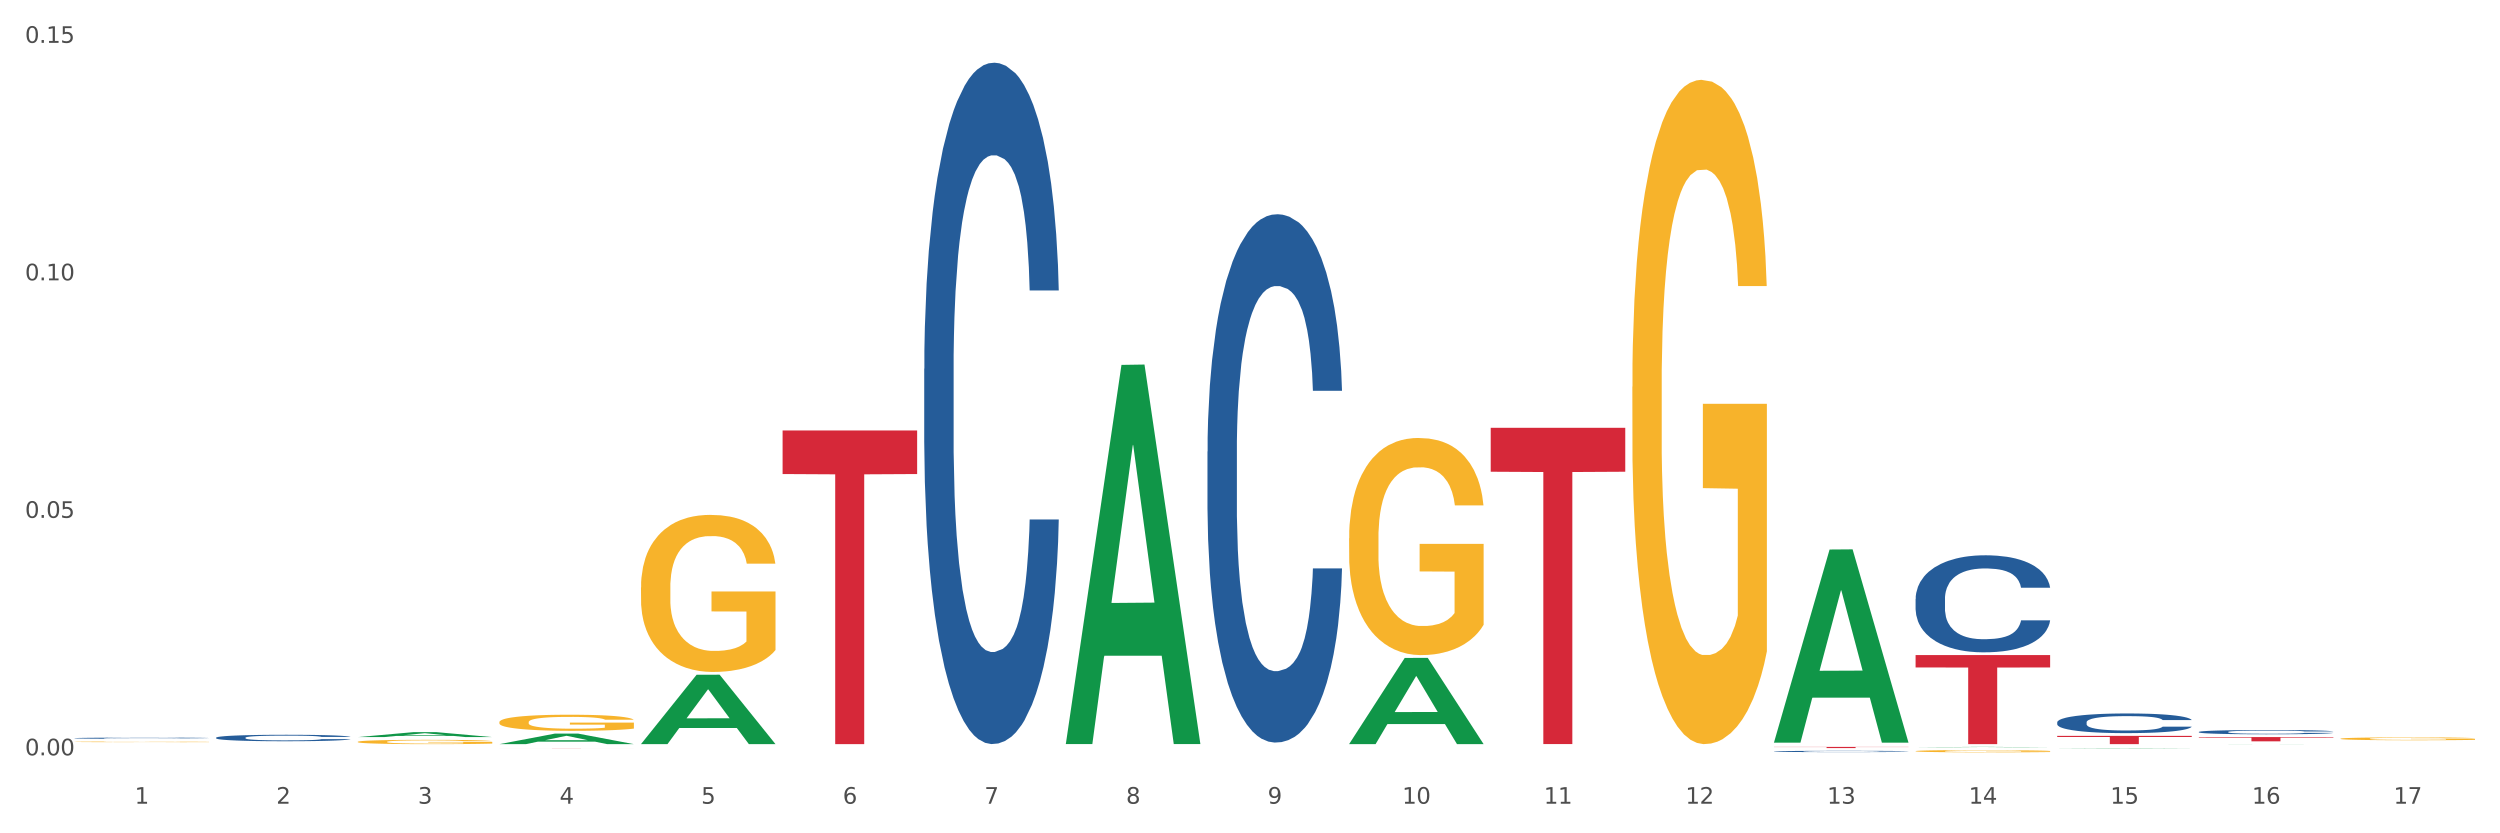<?xml version="1.0" encoding="utf-8" standalone="no"?>
<!DOCTYPE svg PUBLIC "-//W3C//DTD SVG 1.1//EN"
  "http://www.w3.org/Graphics/SVG/1.1/DTD/svg11.dtd">
<svg xmlns:xlink="http://www.w3.org/1999/xlink" width="1080pt" height="360pt" viewBox="0 0 1080 360" xmlns="http://www.w3.org/2000/svg" version="1.1">
 <rect x="0" y="0" width="1080" height="360" fill="#333333" stroke="none"/>
 <defs>
  <style type="text/css">*{stroke-linejoin: round; stroke-linecap: butt}</style>
 </defs>
 <g id="figure_1">
  <g id="patch_1">
   <path d="M 0 360 
L 1080 360 
L 1080 0 
L 0 0 
z
" style="fill: #ffffff; stroke: #ffffff; stroke-linejoin: miter"/>
  </g>
  <g id="axes_1">
   <g id="matplotlib.axis_1">
    <g id="xtick_1">
     <g id="text_1">
      <!-- 1 -->
      <g style="fill: #4d4d4d" transform="translate(58.182 347.204) scale(0.096 -0.096)">
       <defs>
        <path id="DejaVuSans-31" d="M 794 531 
L 1825 531 
L 1825 4091 
L 703 3866 
L 703 4441 
L 1819 4666 
L 2450 4666 
L 2450 531 
L 3481 531 
L 3481 0 
L 794 0 
L 794 531 
z
" transform="scale(0.016)"/>
       </defs>
       <use xlink:href="#DejaVuSans-31"/>
      </g>
     </g>
    </g>
    <g id="xtick_2">
     <g id="text_2">
      <!-- 2 -->
      <g style="fill: #4d4d4d" transform="translate(119.364 347.204) scale(0.096 -0.096)">
       <defs>
        <path id="DejaVuSans-32" d="M 1228 531 
L 3431 531 
L 3431 0 
L 469 0 
L 469 531 
Q 828 903 1448 1529 
Q 2069 2156 2228 2338 
Q 2531 2678 2651 2914 
Q 2772 3150 2772 3378 
Q 2772 3750 2511 3984 
Q 2250 4219 1831 4219 
Q 1534 4219 1204 4116 
Q 875 4013 500 3803 
L 500 4441 
Q 881 4594 1212 4672 
Q 1544 4750 1819 4750 
Q 2544 4750 2975 4387 
Q 3406 4025 3406 3419 
Q 3406 3131 3298 2873 
Q 3191 2616 2906 2266 
Q 2828 2175 2409 1742 
Q 1991 1309 1228 531 
z
" transform="scale(0.016)"/>
       </defs>
       <use xlink:href="#DejaVuSans-32"/>
      </g>
     </g>
    </g>
    <g id="xtick_3">
     <g id="text_3">
      <!-- 3 -->
      <g style="fill: #4d4d4d" transform="translate(180.545 347.204) scale(0.096 -0.096)">
       <defs>
        <path id="DejaVuSans-33" d="M 2597 2516 
Q 3050 2419 3304 2112 
Q 3559 1806 3559 1356 
Q 3559 666 3084 287 
Q 2609 -91 1734 -91 
Q 1441 -91 1130 -33 
Q 819 25 488 141 
L 488 750 
Q 750 597 1062 519 
Q 1375 441 1716 441 
Q 2309 441 2620 675 
Q 2931 909 2931 1356 
Q 2931 1769 2642 2001 
Q 2353 2234 1838 2234 
L 1294 2234 
L 1294 2753 
L 1863 2753 
Q 2328 2753 2575 2939 
Q 2822 3125 2822 3475 
Q 2822 3834 2567 4026 
Q 2313 4219 1838 4219 
Q 1578 4219 1281 4162 
Q 984 4106 628 3988 
L 628 4550 
Q 988 4650 1302 4700 
Q 1616 4750 1894 4750 
Q 2613 4750 3031 4423 
Q 3450 4097 3450 3541 
Q 3450 3153 3228 2886 
Q 3006 2619 2597 2516 
z
" transform="scale(0.016)"/>
       </defs>
       <use xlink:href="#DejaVuSans-33"/>
      </g>
     </g>
    </g>
    <g id="xtick_4">
     <g id="text_4">
      <!-- 4 -->
      <g style="fill: #4d4d4d" transform="translate(241.726 347.204) scale(0.096 -0.096)">
       <defs>
        <path id="DejaVuSans-34" d="M 2419 4116 
L 825 1625 
L 2419 1625 
L 2419 4116 
z
M 2253 4666 
L 3047 4666 
L 3047 1625 
L 3713 1625 
L 3713 1100 
L 3047 1100 
L 3047 0 
L 2419 0 
L 2419 1100 
L 313 1100 
L 313 1709 
L 2253 4666 
z
" transform="scale(0.016)"/>
       </defs>
       <use xlink:href="#DejaVuSans-34"/>
      </g>
     </g>
    </g>
    <g id="xtick_5">
     <g id="text_5">
      <!-- 5 -->
      <g style="fill: #4d4d4d" transform="translate(302.908 347.204) scale(0.096 -0.096)">
       <defs>
        <path id="DejaVuSans-35" d="M 691 4666 
L 3169 4666 
L 3169 4134 
L 1269 4134 
L 1269 2991 
Q 1406 3038 1543 3061 
Q 1681 3084 1819 3084 
Q 2600 3084 3056 2656 
Q 3513 2228 3513 1497 
Q 3513 744 3044 326 
Q 2575 -91 1722 -91 
Q 1428 -91 1123 -41 
Q 819 9 494 109 
L 494 744 
Q 775 591 1075 516 
Q 1375 441 1709 441 
Q 2250 441 2565 725 
Q 2881 1009 2881 1497 
Q 2881 1984 2565 2268 
Q 2250 2553 1709 2553 
Q 1456 2553 1204 2497 
Q 953 2441 691 2322 
L 691 4666 
z
" transform="scale(0.016)"/>
       </defs>
       <use xlink:href="#DejaVuSans-35"/>
      </g>
     </g>
    </g>
    <g id="xtick_6">
     <g id="text_6">
      <!-- 6 -->
      <g style="fill: #4d4d4d" transform="translate(364.089 347.204) scale(0.096 -0.096)">
       <defs>
        <path id="DejaVuSans-36" d="M 2113 2584 
Q 1688 2584 1439 2293 
Q 1191 2003 1191 1497 
Q 1191 994 1439 701 
Q 1688 409 2113 409 
Q 2538 409 2786 701 
Q 3034 994 3034 1497 
Q 3034 2003 2786 2293 
Q 2538 2584 2113 2584 
z
M 3366 4563 
L 3366 3988 
Q 3128 4100 2886 4159 
Q 2644 4219 2406 4219 
Q 1781 4219 1451 3797 
Q 1122 3375 1075 2522 
Q 1259 2794 1537 2939 
Q 1816 3084 2150 3084 
Q 2853 3084 3261 2657 
Q 3669 2231 3669 1497 
Q 3669 778 3244 343 
Q 2819 -91 2113 -91 
Q 1303 -91 875 529 
Q 447 1150 447 2328 
Q 447 3434 972 4092 
Q 1497 4750 2381 4750 
Q 2619 4750 2861 4703 
Q 3103 4656 3366 4563 
z
" transform="scale(0.016)"/>
       </defs>
       <use xlink:href="#DejaVuSans-36"/>
      </g>
     </g>
    </g>
    <g id="xtick_7">
     <g id="text_7">
      <!-- 7 -->
      <g style="fill: #4d4d4d" transform="translate(425.271 347.204) scale(0.096 -0.096)">
       <defs>
        <path id="DejaVuSans-37" d="M 525 4666 
L 3525 4666 
L 3525 4397 
L 1831 0 
L 1172 0 
L 2766 4134 
L 525 4134 
L 525 4666 
z
" transform="scale(0.016)"/>
       </defs>
       <use xlink:href="#DejaVuSans-37"/>
      </g>
     </g>
    </g>
    <g id="xtick_8">
     <g id="text_8">
      <!-- 8 -->
      <g style="fill: #4d4d4d" transform="translate(486.452 347.204) scale(0.096 -0.096)">
       <defs>
        <path id="DejaVuSans-38" d="M 2034 2216 
Q 1584 2216 1326 1975 
Q 1069 1734 1069 1313 
Q 1069 891 1326 650 
Q 1584 409 2034 409 
Q 2484 409 2743 651 
Q 3003 894 3003 1313 
Q 3003 1734 2745 1975 
Q 2488 2216 2034 2216 
z
M 1403 2484 
Q 997 2584 770 2862 
Q 544 3141 544 3541 
Q 544 4100 942 4425 
Q 1341 4750 2034 4750 
Q 2731 4750 3128 4425 
Q 3525 4100 3525 3541 
Q 3525 3141 3298 2862 
Q 3072 2584 2669 2484 
Q 3125 2378 3379 2068 
Q 3634 1759 3634 1313 
Q 3634 634 3220 271 
Q 2806 -91 2034 -91 
Q 1263 -91 848 271 
Q 434 634 434 1313 
Q 434 1759 690 2068 
Q 947 2378 1403 2484 
z
M 1172 3481 
Q 1172 3119 1398 2916 
Q 1625 2713 2034 2713 
Q 2441 2713 2670 2916 
Q 2900 3119 2900 3481 
Q 2900 3844 2670 4047 
Q 2441 4250 2034 4250 
Q 1625 4250 1398 4047 
Q 1172 3844 1172 3481 
z
" transform="scale(0.016)"/>
       </defs>
       <use xlink:href="#DejaVuSans-38"/>
      </g>
     </g>
    </g>
    <g id="xtick_9">
     <g id="text_9">
      <!-- 9 -->
      <g style="fill: #4d4d4d" transform="translate(547.634 347.204) scale(0.096 -0.096)">
       <defs>
        <path id="DejaVuSans-39" d="M 703 97 
L 703 672 
Q 941 559 1184 500 
Q 1428 441 1663 441 
Q 2288 441 2617 861 
Q 2947 1281 2994 2138 
Q 2813 1869 2534 1725 
Q 2256 1581 1919 1581 
Q 1219 1581 811 2004 
Q 403 2428 403 3163 
Q 403 3881 828 4315 
Q 1253 4750 1959 4750 
Q 2769 4750 3195 4129 
Q 3622 3509 3622 2328 
Q 3622 1225 3098 567 
Q 2575 -91 1691 -91 
Q 1453 -91 1209 -44 
Q 966 3 703 97 
z
M 1959 2075 
Q 2384 2075 2632 2365 
Q 2881 2656 2881 3163 
Q 2881 3666 2632 3958 
Q 2384 4250 1959 4250 
Q 1534 4250 1286 3958 
Q 1038 3666 1038 3163 
Q 1038 2656 1286 2365 
Q 1534 2075 1959 2075 
z
" transform="scale(0.016)"/>
       </defs>
       <use xlink:href="#DejaVuSans-39"/>
      </g>
     </g>
    </g>
    <g id="xtick_10">
     <g id="text_10">
      <!-- 10 -->
      <g style="fill: #4d4d4d" transform="translate(605.761 347.204) scale(0.096 -0.096)">
       <defs>
        <path id="DejaVuSans-30" d="M 2034 4250 
Q 1547 4250 1301 3770 
Q 1056 3291 1056 2328 
Q 1056 1369 1301 889 
Q 1547 409 2034 409 
Q 2525 409 2770 889 
Q 3016 1369 3016 2328 
Q 3016 3291 2770 3770 
Q 2525 4250 2034 4250 
z
M 2034 4750 
Q 2819 4750 3233 4129 
Q 3647 3509 3647 2328 
Q 3647 1150 3233 529 
Q 2819 -91 2034 -91 
Q 1250 -91 836 529 
Q 422 1150 422 2328 
Q 422 3509 836 4129 
Q 1250 4750 2034 4750 
z
" transform="scale(0.016)"/>
       </defs>
       <use xlink:href="#DejaVuSans-31"/>
       <use xlink:href="#DejaVuSans-30" transform="translate(63.623 0)"/>
      </g>
     </g>
    </g>
    <g id="xtick_11">
     <g id="text_11">
      <!-- 11 -->
      <g style="fill: #4d4d4d" transform="translate(666.942 347.204) scale(0.096 -0.096)">
       <use xlink:href="#DejaVuSans-31"/>
       <use xlink:href="#DejaVuSans-31" transform="translate(63.623 0)"/>
      </g>
     </g>
    </g>
    <g id="xtick_12">
     <g id="text_12">
      <!-- 12 -->
      <g style="fill: #4d4d4d" transform="translate(728.124 347.204) scale(0.096 -0.096)">
       <use xlink:href="#DejaVuSans-31"/>
       <use xlink:href="#DejaVuSans-32" transform="translate(63.623 0)"/>
      </g>
     </g>
    </g>
    <g id="xtick_13">
     <g id="text_13">
      <!-- 13 -->
      <g style="fill: #4d4d4d" transform="translate(789.305 347.204) scale(0.096 -0.096)">
       <use xlink:href="#DejaVuSans-31"/>
       <use xlink:href="#DejaVuSans-33" transform="translate(63.623 0)"/>
      </g>
     </g>
    </g>
    <g id="xtick_14">
     <g id="text_14">
      <!-- 14 -->
      <g style="fill: #4d4d4d" transform="translate(850.487 347.204) scale(0.096 -0.096)">
       <use xlink:href="#DejaVuSans-31"/>
       <use xlink:href="#DejaVuSans-34" transform="translate(63.623 0)"/>
      </g>
     </g>
    </g>
    <g id="xtick_15">
     <g id="text_15">
      <!-- 15 -->
      <g style="fill: #4d4d4d" transform="translate(911.668 347.204) scale(0.096 -0.096)">
       <use xlink:href="#DejaVuSans-31"/>
       <use xlink:href="#DejaVuSans-35" transform="translate(63.623 0)"/>
      </g>
     </g>
    </g>
    <g id="xtick_16">
     <g id="text_16">
      <!-- 16 -->
      <g style="fill: #4d4d4d" transform="translate(972.849 347.204) scale(0.096 -0.096)">
       <use xlink:href="#DejaVuSans-31"/>
       <use xlink:href="#DejaVuSans-36" transform="translate(63.623 0)"/>
      </g>
     </g>
    </g>
    <g id="xtick_17">
     <g id="text_17">
      <!-- 17 -->
      <g style="fill: #4d4d4d" transform="translate(1034.031 347.204) scale(0.096 -0.096)">
       <use xlink:href="#DejaVuSans-31"/>
       <use xlink:href="#DejaVuSans-37" transform="translate(63.623 0)"/>
      </g>
     </g>
    </g>
    <g id="xtick_18"/>
    <g id="xtick_19"/>
    <g id="xtick_20"/>
    <g id="xtick_21"/>
    <g id="xtick_22"/>
    <g id="xtick_23"/>
    <g id="xtick_24"/>
    <g id="xtick_25"/>
    <g id="xtick_26"/>
    <g id="xtick_27"/>
    <g id="xtick_28"/>
    <g id="xtick_29"/>
    <g id="xtick_30"/>
    <g id="xtick_31"/>
    <g id="xtick_32"/>
    <g id="xtick_33"/>
   </g>
   <g id="matplotlib.axis_2">
    <g id="ytick_1">
     <g id="text_18">
      <!-- 0.00 -->
      <g style="fill: #4d4d4d" transform="translate(10.8 326.307) scale(0.096 -0.096)">
       <defs>
        <path id="DejaVuSans-2e" d="M 684 794 
L 1344 794 
L 1344 0 
L 684 0 
L 684 794 
z
" transform="scale(0.016)"/>
       </defs>
       <use xlink:href="#DejaVuSans-30"/>
       <use xlink:href="#DejaVuSans-2e" transform="translate(63.623 0)"/>
       <use xlink:href="#DejaVuSans-30" transform="translate(95.41 0)"/>
       <use xlink:href="#DejaVuSans-30" transform="translate(159.033 0)"/>
      </g>
     </g>
    </g>
    <g id="ytick_2">
     <g id="text_19">
      <!-- 0.05 -->
      <g style="fill: #4d4d4d" transform="translate(10.8 223.707) scale(0.096 -0.096)">
       <use xlink:href="#DejaVuSans-30"/>
       <use xlink:href="#DejaVuSans-2e" transform="translate(63.623 0)"/>
       <use xlink:href="#DejaVuSans-30" transform="translate(95.41 0)"/>
       <use xlink:href="#DejaVuSans-35" transform="translate(159.033 0)"/>
      </g>
     </g>
    </g>
    <g id="ytick_3">
     <g id="text_20">
      <!-- 0.10 -->
      <g style="fill: #4d4d4d" transform="translate(10.8 121.106) scale(0.096 -0.096)">
       <use xlink:href="#DejaVuSans-30"/>
       <use xlink:href="#DejaVuSans-2e" transform="translate(63.623 0)"/>
       <use xlink:href="#DejaVuSans-31" transform="translate(95.41 0)"/>
       <use xlink:href="#DejaVuSans-30" transform="translate(159.033 0)"/>
      </g>
     </g>
    </g>
    <g id="ytick_4">
     <g id="text_21">
      <!-- 0.15 -->
      <g style="fill: #4d4d4d" transform="translate(10.8 18.506) scale(0.096 -0.096)">
       <use xlink:href="#DejaVuSans-30"/>
       <use xlink:href="#DejaVuSans-2e" transform="translate(63.623 0)"/>
       <use xlink:href="#DejaVuSans-31" transform="translate(95.41 0)"/>
       <use xlink:href="#DejaVuSans-35" transform="translate(159.033 0)"/>
      </g>
     </g>
    </g>
    <g id="ytick_5"/>
    <g id="ytick_6"/>
    <g id="ytick_7"/>
   </g>
   <g id="PolyCollection_1">
    <path d="M 460.445 321.143 
L 460.505 320.989 
L 484.473 157.634 
L 494.42 157.48 
L 518.567 321.451 
L 507.063 321.451 
L 501.85 283.268 
L 477.103 283.268 
L 476.923 283.884 
L 471.89 321.451 
L 460.445 321.451 
L 460.445 321.143 
L 480.218 260.481 
L 498.734 260.327 
L 489.566 192.43 
L 489.446 192.122 
L 489.326 192.584 
L 480.159 260.327 
L 480.218 260.481 
L 460.445 321.143 
z
" clip-path="url(#p7b705cf320)" style="fill: #109648"/>
    <path d="M 276.901 321.421 
L 276.961 321.393 
L 300.929 291.495 
L 310.875 291.467 
L 335.023 321.477 
L 323.518 321.477 
L 318.305 314.489 
L 293.558 314.489 
L 293.379 314.602 
L 288.345 321.477 
L 276.901 321.477 
L 276.901 321.421 
L 296.674 310.319 
L 315.19 310.29 
L 306.022 297.864 
L 305.902 297.807 
L 305.782 297.892 
L 296.614 310.29 
L 296.674 310.319 
L 276.901 321.421 
z
" clip-path="url(#p7b705cf320)" style="fill: #109648"/>
    <path d="M 766.352 320.674 
L 766.412 320.595 
L 790.38 237.393 
L 800.327 237.315 
L 824.474 320.831 
L 812.97 320.831 
L 807.757 301.383 
L 783.01 301.383 
L 782.83 301.697 
L 777.797 320.831 
L 766.352 320.831 
L 766.352 320.674 
L 786.126 289.777 
L 804.641 289.699 
L 795.473 255.116 
L 795.353 254.959 
L 795.233 255.194 
L 786.066 289.699 
L 786.126 289.777 
L 766.352 320.674 
z
" clip-path="url(#p7b705cf320)" style="fill: #109648"/>
    <path d="M 582.808 321.407 
L 582.868 321.372 
L 606.836 284.226 
L 616.782 284.191 
L 640.93 321.477 
L 629.425 321.477 
L 624.212 312.795 
L 599.465 312.795 
L 599.286 312.935 
L 594.252 321.477 
L 582.808 321.477 
L 582.808 321.407 
L 602.581 307.613 
L 621.097 307.578 
L 611.929 292.139 
L 611.809 292.069 
L 611.689 292.174 
L 602.521 307.578 
L 602.581 307.613 
L 582.808 321.407 
z
" clip-path="url(#p7b705cf320)" style="fill: #109648"/>
    <path d="M 276.901 253.785 
L 276.969 253.723 
L 276.969 251.492 
L 277.107 249.571 
L 277.793 244.924 
L 278.822 241.082 
L 279.577 239.037 
L 280.332 237.363 
L 281.224 235.69 
L 282.322 233.955 
L 284.312 231.415 
L 285.547 230.113 
L 287.057 228.75 
L 289.801 226.767 
L 291.792 225.651 
L 293.85 224.722 
L 297.213 223.606 
L 299.408 223.111 
L 301.742 222.739 
L 304.555 222.491 
L 306.682 222.429 
L 311.349 222.615 
L 315.329 223.173 
L 317.25 223.606 
L 319.72 224.35 
L 321.024 224.846 
L 323.152 225.837 
L 325.347 227.139 
L 326.857 228.254 
L 329.122 230.361 
L 330.837 232.468 
L 332.415 235.071 
L 333.239 236.868 
L 333.856 238.541 
L 334.405 240.462 
L 334.954 243.498 
L 322.603 243.498 
L 322.122 241.329 
L 321.367 239.285 
L 320.269 237.302 
L 319.309 236.062 
L 317.662 234.513 
L 316.152 233.521 
L 314.574 232.778 
L 312.652 232.158 
L 311.143 231.848 
L 309.015 231.6 
L 304.83 231.662 
L 302.016 232.158 
L 300.095 232.778 
L 298.86 233.336 
L 297.762 233.955 
L 296.526 234.823 
L 295.085 236.124 
L 294.056 237.302 
L 293.027 238.789 
L 292.203 240.276 
L 291.448 242.011 
L 290.831 243.87 
L 290.35 245.791 
L 289.939 248.146 
L 289.596 252.05 
L 289.596 260.54 
L 289.733 262.461 
L 290.076 265.002 
L 290.488 266.923 
L 291.174 269.215 
L 291.792 270.765 
L 292.958 272.996 
L 294.262 274.855 
L 295.291 276.032 
L 296.321 277.023 
L 298.105 278.387 
L 300.095 279.502 
L 301.81 280.184 
L 304.143 280.804 
L 305.722 281.051 
L 307.094 281.175 
L 310.457 281.175 
L 312.858 280.989 
L 315.535 280.556 
L 317.593 279.998 
L 319.309 279.316 
L 321.23 278.201 
L 322.465 277.147 
L 322.465 264.196 
L 307.369 264.134 
L 307.369 255.52 
L 335.023 255.52 
L 335.023 280.804 
L 333.856 282.105 
L 332.553 283.282 
L 331.18 284.336 
L 329.122 285.637 
L 326.651 286.876 
L 324.455 287.744 
L 322.122 288.488 
L 319.377 289.169 
L 315.809 289.789 
L 313.613 290.037 
L 310.868 290.223 
L 307.643 290.285 
L 304.83 290.161 
L 302.085 289.851 
L 299.203 289.293 
L 296.389 288.488 
L 294.262 287.682 
L 292.135 286.691 
L 289.87 285.389 
L 288.086 284.15 
L 286.714 283.034 
L 285.204 281.609 
L 283.557 279.75 
L 282.322 278.077 
L 281.224 276.342 
L 280.057 274.111 
L 279.234 272.19 
L 278.41 269.773 
L 277.93 267.976 
L 277.381 265.187 
L 276.969 261.283 
L 276.901 253.785 
z
" clip-path="url(#p7b705cf320)" style="fill: #f7b32b"/>
    <path d="M 827.533 322.844 
L 827.593 322.844 
L 851.561 322.66 
L 861.508 322.66 
L 885.656 322.844 
L 874.151 322.844 
L 868.938 322.801 
L 844.191 322.801 
L 844.011 322.802 
L 838.978 322.844 
L 827.533 322.844 
L 827.533 322.844 
L 847.307 322.776 
L 865.822 322.776 
L 856.654 322.699 
L 856.535 322.699 
L 856.415 322.699 
L 847.247 322.776 
L 847.307 322.776 
L 827.533 322.844 
z
" clip-path="url(#p7b705cf320)" style="fill: #109648"/>
    <path d="M 949.896 321.477 
L 949.956 321.477 
L 973.924 321.429 
L 983.871 321.429 
L 1008.019 321.477 
L 996.514 321.477 
L 991.301 321.466 
L 966.554 321.466 
L 966.374 321.466 
L 961.341 321.477 
L 949.896 321.477 
L 949.896 321.477 
L 969.67 321.459 
L 988.185 321.459 
L 979.017 321.439 
L 978.897 321.439 
L 978.778 321.439 
L 969.61 321.459 
L 969.67 321.459 
L 949.896 321.477 
z
" clip-path="url(#p7b705cf320)" style="fill: #109648"/>
    <path d="M 888.715 323.472 
L 888.775 323.472 
L 912.743 323.342 
L 922.689 323.342 
L 946.837 323.472 
L 935.333 323.472 
L 930.12 323.442 
L 905.373 323.442 
L 905.193 323.442 
L 900.16 323.472 
L 888.715 323.472 
L 888.715 323.472 
L 908.488 323.424 
L 927.004 323.424 
L 917.836 323.37 
L 917.716 323.37 
L 917.596 323.37 
L 908.428 323.424 
L 908.488 323.424 
L 888.715 323.472 
z
" clip-path="url(#p7b705cf320)" style="fill: #109648"/>
    <path d="M 154.538 320.471 
L 154.606 320.469 
L 154.606 320.408 
L 154.744 320.355 
L 155.43 320.227 
L 156.459 320.121 
L 157.214 320.064 
L 157.969 320.018 
L 158.861 319.972 
L 159.959 319.924 
L 161.949 319.854 
L 163.184 319.818 
L 164.694 319.781 
L 167.439 319.726 
L 169.429 319.695 
L 171.487 319.67 
L 174.85 319.639 
L 177.046 319.625 
L 179.379 319.615 
L 182.192 319.608 
L 184.32 319.606 
L 188.986 319.612 
L 192.966 319.627 
L 194.887 319.639 
L 197.358 319.659 
L 198.661 319.673 
L 200.789 319.7 
L 202.985 319.736 
L 204.494 319.767 
L 206.759 319.825 
L 208.474 319.883 
L 210.053 319.955 
L 210.876 320.005 
L 211.494 320.051 
L 212.043 320.104 
L 212.592 320.187 
L 200.24 320.187 
L 199.759 320.128 
L 199.005 320.071 
L 197.907 320.016 
L 196.946 319.982 
L 195.299 319.94 
L 193.789 319.912 
L 192.211 319.892 
L 190.29 319.875 
L 188.78 319.866 
L 186.653 319.859 
L 182.467 319.861 
L 179.653 319.875 
L 177.732 319.892 
L 176.497 319.907 
L 175.399 319.924 
L 174.164 319.948 
L 172.723 319.984 
L 171.693 320.016 
L 170.664 320.057 
L 169.84 320.098 
L 169.086 320.146 
L 168.468 320.198 
L 167.988 320.251 
L 167.576 320.315 
L 167.233 320.423 
L 167.233 320.657 
L 167.37 320.71 
L 167.713 320.78 
L 168.125 320.833 
L 168.811 320.896 
L 169.429 320.939 
L 170.595 321.001 
L 171.899 321.052 
L 172.928 321.084 
L 173.958 321.112 
L 175.742 321.149 
L 177.732 321.18 
L 179.447 321.199 
L 181.781 321.216 
L 183.359 321.223 
L 184.731 321.226 
L 188.094 321.226 
L 190.495 321.221 
L 193.172 321.209 
L 195.23 321.194 
L 196.946 321.175 
L 198.867 321.144 
L 200.102 321.115 
L 200.102 320.758 
L 185.006 320.756 
L 185.006 320.519 
L 212.66 320.519 
L 212.66 321.216 
L 211.494 321.252 
L 210.19 321.284 
L 208.817 321.313 
L 206.759 321.349 
L 204.288 321.383 
L 202.092 321.407 
L 199.759 321.428 
L 197.014 321.447 
L 193.446 321.464 
L 191.25 321.47 
L 188.505 321.476 
L 185.28 321.477 
L 182.467 321.474 
L 179.722 321.465 
L 176.84 321.45 
L 174.026 321.428 
L 171.899 321.406 
L 169.772 321.378 
L 167.507 321.342 
L 165.723 321.308 
L 164.351 321.277 
L 162.841 321.238 
L 161.194 321.187 
L 159.959 321.141 
L 158.861 321.093 
L 157.694 321.031 
L 156.871 320.978 
L 156.048 320.912 
L 155.567 320.862 
L 155.018 320.785 
L 154.606 320.678 
L 154.538 320.471 
z
" clip-path="url(#p7b705cf320)" style="fill: #f7b32b"/>
    <path d="M 215.719 311.977 
L 215.788 311.971 
L 215.788 311.742 
L 215.925 311.545 
L 216.611 311.068 
L 217.641 310.673 
L 218.395 310.463 
L 219.15 310.292 
L 220.042 310.12 
L 221.14 309.942 
L 223.13 309.681 
L 224.366 309.547 
L 225.875 309.407 
L 228.62 309.204 
L 230.61 309.089 
L 232.669 308.994 
L 236.031 308.879 
L 238.227 308.828 
L 240.56 308.79 
L 243.374 308.765 
L 245.501 308.758 
L 250.167 308.777 
L 254.147 308.835 
L 256.069 308.879 
L 258.539 308.956 
L 259.843 309.006 
L 261.97 309.108 
L 264.166 309.242 
L 265.676 309.356 
L 267.94 309.573 
L 269.656 309.789 
L 271.234 310.056 
L 272.057 310.241 
L 272.675 310.412 
L 273.224 310.61 
L 273.773 310.921 
L 261.421 310.921 
L 260.941 310.699 
L 260.186 310.489 
L 259.088 310.285 
L 258.127 310.158 
L 256.48 309.999 
L 254.971 309.897 
L 253.392 309.821 
L 251.471 309.757 
L 249.961 309.725 
L 247.834 309.7 
L 243.648 309.706 
L 240.835 309.757 
L 238.913 309.821 
L 237.678 309.878 
L 236.58 309.942 
L 235.345 310.031 
L 233.904 310.164 
L 232.875 310.285 
L 231.845 310.438 
L 231.022 310.591 
L 230.267 310.769 
L 229.649 310.96 
L 229.169 311.157 
L 228.757 311.399 
L 228.414 311.799 
L 228.414 312.671 
L 228.551 312.868 
L 228.895 313.129 
L 229.306 313.326 
L 229.993 313.562 
L 230.61 313.721 
L 231.777 313.95 
L 233.08 314.141 
L 234.11 314.261 
L 235.139 314.363 
L 236.923 314.503 
L 238.913 314.618 
L 240.629 314.688 
L 242.962 314.751 
L 244.54 314.777 
L 245.913 314.789 
L 249.275 314.789 
L 251.677 314.77 
L 254.353 314.726 
L 256.412 314.669 
L 258.127 314.599 
L 260.049 314.484 
L 261.284 314.376 
L 261.284 313.046 
L 246.187 313.04 
L 246.187 312.156 
L 273.842 312.156 
L 273.842 314.751 
L 272.675 314.885 
L 271.371 315.006 
L 269.999 315.114 
L 267.94 315.247 
L 265.47 315.375 
L 263.274 315.464 
L 260.941 315.54 
L 258.196 315.61 
L 254.628 315.674 
L 252.432 315.699 
L 249.687 315.718 
L 246.462 315.725 
L 243.648 315.712 
L 240.903 315.68 
L 238.021 315.623 
L 235.208 315.54 
L 233.08 315.457 
L 230.953 315.356 
L 228.689 315.222 
L 226.905 315.095 
L 225.532 314.98 
L 224.022 314.834 
L 222.376 314.643 
L 221.14 314.471 
L 220.042 314.293 
L 218.876 314.064 
L 218.052 313.867 
L 217.229 313.619 
L 216.749 313.434 
L 216.2 313.148 
L 215.788 312.747 
L 215.719 311.977 
z
" clip-path="url(#p7b705cf320)" style="fill: #f7b32b"/>
    <path d="M 32.175 320.477 
L 32.244 320.477 
L 32.244 320.468 
L 32.381 320.46 
L 33.067 320.441 
L 34.096 320.425 
L 34.851 320.416 
L 35.606 320.409 
L 36.498 320.402 
L 37.596 320.395 
L 39.586 320.385 
L 40.821 320.379 
L 42.331 320.374 
L 45.076 320.366 
L 47.066 320.361 
L 49.124 320.357 
L 52.487 320.352 
L 54.683 320.35 
L 57.016 320.349 
L 59.829 320.348 
L 61.957 320.348 
L 66.623 320.348 
L 70.603 320.351 
L 72.524 320.352 
L 74.995 320.356 
L 76.299 320.358 
L 78.426 320.362 
L 80.622 320.367 
L 82.131 320.372 
L 84.396 320.38 
L 86.111 320.389 
L 87.69 320.4 
L 88.513 320.407 
L 89.131 320.414 
L 89.68 320.422 
L 90.229 320.435 
L 77.877 320.435 
L 77.397 320.426 
L 76.642 320.417 
L 75.544 320.409 
L 74.583 320.404 
L 72.936 320.398 
L 71.426 320.393 
L 69.848 320.39 
L 67.927 320.388 
L 66.417 320.387 
L 64.29 320.386 
L 60.104 320.386 
L 57.29 320.388 
L 55.369 320.39 
L 54.134 320.393 
L 53.036 320.395 
L 51.801 320.399 
L 50.36 320.404 
L 49.33 320.409 
L 48.301 320.415 
L 47.478 320.421 
L 46.723 320.429 
L 46.105 320.436 
L 45.625 320.444 
L 45.213 320.454 
L 44.87 320.47 
L 44.87 320.505 
L 45.007 320.513 
L 45.35 320.524 
L 45.762 320.532 
L 46.448 320.541 
L 47.066 320.547 
L 48.232 320.557 
L 49.536 320.564 
L 50.566 320.569 
L 51.595 320.573 
L 53.379 320.579 
L 55.369 320.584 
L 57.085 320.586 
L 59.418 320.589 
L 60.996 320.59 
L 62.368 320.591 
L 65.731 320.591 
L 68.133 320.59 
L 70.809 320.588 
L 72.868 320.586 
L 74.583 320.583 
L 76.504 320.578 
L 77.74 320.574 
L 77.74 320.52 
L 62.643 320.52 
L 62.643 320.484 
L 90.297 320.484 
L 90.297 320.589 
L 89.131 320.594 
L 87.827 320.599 
L 86.455 320.604 
L 84.396 320.609 
L 81.926 320.614 
L 79.73 320.618 
L 77.397 320.621 
L 74.652 320.624 
L 71.083 320.626 
L 68.887 320.627 
L 66.143 320.628 
L 62.917 320.628 
L 60.104 320.628 
L 57.359 320.626 
L 54.477 320.624 
L 51.663 320.621 
L 49.536 320.617 
L 47.409 320.613 
L 45.144 320.608 
L 43.36 320.603 
L 41.988 320.598 
L 40.478 320.592 
L 38.831 320.585 
L 37.596 320.578 
L 36.498 320.571 
L 35.332 320.561 
L 34.508 320.553 
L 33.685 320.543 
L 33.204 320.536 
L 32.655 320.524 
L 32.244 320.508 
L 32.175 320.477 
z
" clip-path="url(#p7b705cf320)" style="fill: #f7b32b"/>
    <path d="M 521.626 195.101 
L 521.695 194.893 
L 521.695 189.056 
L 521.901 181.136 
L 522.657 166.545 
L 523.619 155.497 
L 525.268 142.574 
L 526.161 137.155 
L 527.329 131.11 
L 529.733 121.313 
L 532.481 112.976 
L 534.405 108.39 
L 535.848 105.472 
L 539.077 100.261 
L 540.932 97.968 
L 542.855 96.092 
L 544.504 94.841 
L 547.252 93.382 
L 549.451 92.757 
L 551.993 92.548 
L 554.123 92.757 
L 556.939 93.591 
L 561.062 96.092 
L 562.642 97.551 
L 564.772 100.052 
L 566.97 103.387 
L 568.756 106.722 
L 570.817 111.517 
L 572.947 117.77 
L 575.008 125.69 
L 576.451 132.986 
L 577.619 140.698 
L 578.649 150.078 
L 579.405 160.292 
L 579.749 168.838 
L 567.176 168.838 
L 566.833 161.125 
L 566.146 152.788 
L 565.459 147.16 
L 564.703 142.574 
L 563.535 137.363 
L 562.504 134.028 
L 560.787 130.068 
L 559.207 127.566 
L 557.901 126.107 
L 556.321 124.857 
L 552.955 123.606 
L 550.55 123.606 
L 549.039 124.023 
L 547.184 125.065 
L 545.604 126.524 
L 543.749 129.026 
L 542.306 131.735 
L 540.863 135.279 
L 540.039 137.78 
L 538.802 142.366 
L 537.978 146.118 
L 536.878 152.579 
L 536.26 157.165 
L 535.161 169.046 
L 534.68 177.801 
L 534.474 183.845 
L 534.336 190.515 
L 534.336 223.032 
L 534.749 237.623 
L 535.092 243.876 
L 535.642 250.963 
L 536.672 260.134 
L 538.184 269.097 
L 539.764 275.559 
L 541.069 279.519 
L 542.306 282.438 
L 543.542 284.73 
L 545.054 286.815 
L 546.291 288.065 
L 548.146 289.316 
L 550.344 289.941 
L 552.062 289.941 
L 555.565 288.899 
L 557.146 287.857 
L 558.657 286.398 
L 560.306 284.105 
L 561.611 281.604 
L 562.367 279.728 
L 563.604 275.767 
L 564.565 271.599 
L 565.39 266.805 
L 565.939 262.636 
L 566.558 256.383 
L 567.039 249.296 
L 567.176 245.544 
L 579.749 245.544 
L 579.474 253.048 
L 578.993 260.343 
L 578.031 270.14 
L 577.275 275.767 
L 576.107 282.646 
L 574.871 288.482 
L 573.153 294.944 
L 571.573 299.738 
L 569.924 303.907 
L 568.138 307.659 
L 564.909 312.87 
L 563.741 314.329 
L 561.268 316.83 
L 559.344 318.289 
L 556.527 319.748 
L 553.642 320.582 
L 550.619 320.791 
L 547.939 320.374 
L 544.985 319.123 
L 543.13 317.872 
L 541.069 315.996 
L 538.665 313.078 
L 536.397 309.535 
L 534.268 305.366 
L 532.275 300.572 
L 530.42 295.152 
L 528.016 286.19 
L 526.229 277.435 
L 524.924 269.306 
L 524.031 262.427 
L 523.138 253.673 
L 522.657 247.628 
L 521.901 233.037 
L 521.626 219.489 
L 521.626 195.101 
z
" clip-path="url(#p7b705cf320)" style="fill: #255c99"/>
    <path d="M 1011.078 319.12 
L 1011.146 319.119 
L 1011.146 319.078 
L 1011.284 319.043 
L 1011.97 318.958 
L 1012.999 318.888 
L 1013.754 318.851 
L 1014.509 318.82 
L 1015.401 318.79 
L 1016.499 318.758 
L 1018.489 318.711 
L 1019.724 318.688 
L 1021.234 318.663 
L 1023.978 318.627 
L 1025.969 318.606 
L 1028.027 318.589 
L 1031.39 318.569 
L 1033.585 318.56 
L 1035.919 318.553 
L 1038.732 318.548 
L 1040.859 318.547 
L 1045.526 318.551 
L 1049.506 318.561 
L 1051.427 318.569 
L 1053.897 318.582 
L 1055.201 318.591 
L 1057.328 318.61 
L 1059.524 318.633 
L 1061.034 318.654 
L 1063.299 318.692 
L 1065.014 318.731 
L 1066.592 318.778 
L 1067.416 318.811 
L 1068.033 318.842 
L 1068.582 318.877 
L 1069.131 318.932 
L 1056.78 318.932 
L 1056.299 318.893 
L 1055.544 318.855 
L 1054.446 318.819 
L 1053.486 318.796 
L 1051.839 318.768 
L 1050.329 318.75 
L 1048.751 318.736 
L 1046.829 318.725 
L 1045.32 318.719 
L 1043.192 318.715 
L 1039.007 318.716 
L 1036.193 318.725 
L 1034.272 318.736 
L 1033.037 318.747 
L 1031.939 318.758 
L 1030.703 318.774 
L 1029.262 318.797 
L 1028.233 318.819 
L 1027.204 318.846 
L 1026.38 318.873 
L 1025.625 318.905 
L 1025.008 318.939 
L 1024.527 318.974 
L 1024.116 319.017 
L 1023.773 319.088 
L 1023.773 319.244 
L 1023.91 319.279 
L 1024.253 319.325 
L 1024.665 319.36 
L 1025.351 319.402 
L 1025.969 319.43 
L 1027.135 319.471 
L 1028.439 319.505 
L 1029.468 319.527 
L 1030.498 319.545 
L 1032.282 319.57 
L 1034.272 319.59 
L 1035.987 319.603 
L 1038.32 319.614 
L 1039.899 319.618 
L 1041.271 319.621 
L 1044.634 319.621 
L 1047.035 319.617 
L 1049.712 319.609 
L 1051.77 319.599 
L 1053.486 319.587 
L 1055.407 319.566 
L 1056.642 319.547 
L 1056.642 319.31 
L 1041.546 319.309 
L 1041.546 319.152 
L 1069.2 319.152 
L 1069.2 319.614 
L 1068.033 319.638 
L 1066.73 319.659 
L 1065.357 319.678 
L 1063.299 319.702 
L 1060.828 319.725 
L 1058.632 319.741 
L 1056.299 319.754 
L 1053.554 319.767 
L 1049.986 319.778 
L 1047.79 319.783 
L 1045.045 319.786 
L 1041.82 319.787 
L 1039.007 319.785 
L 1036.262 319.779 
L 1033.38 319.769 
L 1030.566 319.754 
L 1028.439 319.74 
L 1026.312 319.721 
L 1024.047 319.698 
L 1022.263 319.675 
L 1020.891 319.655 
L 1019.381 319.629 
L 1017.734 319.595 
L 1016.499 319.564 
L 1015.401 319.532 
L 1014.234 319.492 
L 1013.411 319.456 
L 1012.587 319.412 
L 1012.107 319.379 
L 1011.558 319.329 
L 1011.146 319.257 
L 1011.078 319.12 
z
" clip-path="url(#p7b705cf320)" style="fill: #f7b32b"/>
    <path d="M 766.352 324.609 
L 766.421 324.608 
L 766.421 324.594 
L 766.627 324.574 
L 767.383 324.537 
L 768.344 324.51 
L 769.993 324.478 
L 770.886 324.464 
L 772.054 324.449 
L 774.459 324.425 
L 777.207 324.404 
L 779.131 324.393 
L 780.573 324.385 
L 783.802 324.372 
L 785.657 324.367 
L 787.581 324.362 
L 789.23 324.359 
L 791.978 324.355 
L 794.177 324.354 
L 796.719 324.353 
L 798.848 324.354 
L 801.665 324.356 
L 805.787 324.362 
L 807.367 324.366 
L 809.497 324.372 
L 811.696 324.38 
L 813.482 324.388 
L 815.543 324.4 
L 817.673 324.416 
L 819.734 324.436 
L 821.177 324.454 
L 822.345 324.473 
L 823.375 324.496 
L 824.131 324.522 
L 824.474 324.543 
L 811.902 324.543 
L 811.558 324.524 
L 810.871 324.503 
L 810.184 324.489 
L 809.428 324.478 
L 808.261 324.465 
L 807.23 324.456 
L 805.512 324.447 
L 803.932 324.44 
L 802.627 324.437 
L 801.047 324.434 
L 797.68 324.43 
L 795.276 324.43 
L 793.764 324.432 
L 791.909 324.434 
L 790.329 324.438 
L 788.474 324.444 
L 787.031 324.451 
L 785.589 324.46 
L 784.764 324.466 
L 783.528 324.477 
L 782.703 324.487 
L 781.604 324.503 
L 780.986 324.514 
L 779.886 324.544 
L 779.405 324.565 
L 779.199 324.581 
L 779.062 324.597 
L 779.062 324.678 
L 779.474 324.714 
L 779.818 324.73 
L 780.367 324.748 
L 781.398 324.771 
L 782.909 324.793 
L 784.489 324.809 
L 785.795 324.819 
L 787.031 324.826 
L 788.268 324.832 
L 789.78 324.837 
L 791.016 324.84 
L 792.871 324.843 
L 795.07 324.845 
L 796.787 324.845 
L 800.291 324.842 
L 801.871 324.84 
L 803.383 324.836 
L 805.032 324.83 
L 806.337 324.824 
L 807.093 324.819 
L 808.329 324.81 
L 809.291 324.799 
L 810.116 324.787 
L 810.665 324.777 
L 811.283 324.761 
L 811.764 324.744 
L 811.902 324.734 
L 824.474 324.734 
L 824.2 324.753 
L 823.719 324.771 
L 822.757 324.795 
L 822.001 324.81 
L 820.833 324.827 
L 819.596 324.841 
L 817.879 324.857 
L 816.299 324.869 
L 814.65 324.88 
L 812.864 324.889 
L 809.635 324.902 
L 808.467 324.906 
L 805.993 324.912 
L 804.07 324.915 
L 801.253 324.919 
L 798.367 324.921 
L 795.344 324.922 
L 792.665 324.921 
L 789.711 324.918 
L 787.856 324.914 
L 785.795 324.91 
L 783.39 324.902 
L 781.123 324.894 
L 778.993 324.883 
L 777.001 324.871 
L 775.146 324.858 
L 772.741 324.835 
L 770.955 324.814 
L 769.65 324.793 
L 768.757 324.776 
L 767.863 324.754 
L 767.383 324.739 
L 766.627 324.703 
L 766.352 324.669 
L 766.352 324.609 
z
" clip-path="url(#p7b705cf320)" style="fill: #255c99"/>
    <path d="M 888.715 312.033 
L 888.784 312.025 
L 888.784 311.808 
L 888.99 311.513 
L 889.745 310.97 
L 890.707 310.559 
L 892.356 310.078 
L 893.249 309.877 
L 894.417 309.652 
L 896.822 309.287 
L 899.57 308.977 
L 901.493 308.806 
L 902.936 308.698 
L 906.165 308.504 
L 908.02 308.418 
L 909.944 308.349 
L 911.593 308.302 
L 914.341 308.248 
L 916.539 308.225 
L 919.081 308.217 
L 921.211 308.225 
L 924.028 308.256 
L 928.15 308.349 
L 929.73 308.403 
L 931.86 308.496 
L 934.058 308.62 
L 935.845 308.744 
L 937.906 308.923 
L 940.036 309.155 
L 942.097 309.45 
L 943.539 309.722 
L 944.707 310.008 
L 945.738 310.358 
L 946.494 310.738 
L 946.837 311.056 
L 934.265 311.056 
L 933.921 310.769 
L 933.234 310.458 
L 932.547 310.249 
L 931.791 310.078 
L 930.623 309.884 
L 929.593 309.76 
L 927.875 309.613 
L 926.295 309.52 
L 924.99 309.466 
L 923.41 309.419 
L 920.043 309.372 
L 917.639 309.372 
L 916.127 309.388 
L 914.272 309.427 
L 912.692 309.481 
L 910.837 309.574 
L 909.394 309.675 
L 907.952 309.807 
L 907.127 309.9 
L 905.89 310.071 
L 905.066 310.21 
L 903.967 310.451 
L 903.348 310.621 
L 902.249 311.063 
L 901.768 311.389 
L 901.562 311.614 
L 901.425 311.862 
L 901.425 313.072 
L 901.837 313.615 
L 902.181 313.848 
L 902.73 314.112 
L 903.761 314.453 
L 905.272 314.786 
L 906.852 315.027 
L 908.158 315.174 
L 909.394 315.283 
L 910.631 315.368 
L 912.142 315.446 
L 913.379 315.492 
L 915.234 315.539 
L 917.432 315.562 
L 919.15 315.562 
L 922.654 315.523 
L 924.234 315.484 
L 925.745 315.43 
L 927.394 315.345 
L 928.7 315.252 
L 929.455 315.182 
L 930.692 315.035 
L 931.654 314.879 
L 932.478 314.701 
L 933.028 314.546 
L 933.646 314.313 
L 934.127 314.05 
L 934.265 313.91 
L 946.837 313.91 
L 946.562 314.189 
L 946.081 314.461 
L 945.12 314.825 
L 944.364 315.035 
L 943.196 315.291 
L 941.959 315.508 
L 940.242 315.748 
L 938.662 315.927 
L 937.013 316.082 
L 935.226 316.221 
L 931.997 316.415 
L 930.829 316.47 
L 928.356 316.563 
L 926.433 316.617 
L 923.616 316.671 
L 920.73 316.702 
L 917.707 316.71 
L 915.028 316.694 
L 912.074 316.648 
L 910.219 316.601 
L 908.158 316.532 
L 905.753 316.423 
L 903.486 316.291 
L 901.356 316.136 
L 899.364 315.958 
L 897.509 315.756 
L 895.104 315.422 
L 893.318 315.097 
L 892.013 314.794 
L 891.119 314.538 
L 890.226 314.212 
L 889.745 313.988 
L 888.99 313.445 
L 888.715 312.94 
L 888.715 312.033 
z
" clip-path="url(#p7b705cf320)" style="fill: #255c99"/>
    <path d="M 827.533 258.721 
L 827.602 258.683 
L 827.602 257.61 
L 827.808 256.155 
L 828.564 253.475 
L 829.526 251.446 
L 831.175 249.072 
L 832.068 248.076 
L 833.236 246.966 
L 835.64 245.166 
L 838.388 243.635 
L 840.312 242.792 
L 841.755 242.256 
L 844.984 241.299 
L 846.839 240.878 
L 848.762 240.533 
L 850.411 240.303 
L 853.159 240.035 
L 855.358 239.921 
L 857.9 239.882 
L 860.03 239.921 
L 862.847 240.074 
L 866.969 240.533 
L 868.549 240.801 
L 870.679 241.261 
L 872.877 241.873 
L 874.663 242.486 
L 876.724 243.367 
L 878.854 244.515 
L 880.915 245.97 
L 882.358 247.311 
L 883.526 248.727 
L 884.557 250.45 
L 885.312 252.326 
L 885.656 253.896 
L 873.083 253.896 
L 872.74 252.48 
L 872.053 250.948 
L 871.366 249.914 
L 870.61 249.072 
L 869.442 248.115 
L 868.411 247.502 
L 866.694 246.774 
L 865.114 246.315 
L 863.808 246.047 
L 862.228 245.817 
L 858.862 245.587 
L 856.457 245.587 
L 854.946 245.664 
L 853.091 245.856 
L 851.511 246.124 
L 849.656 246.583 
L 848.213 247.081 
L 846.77 247.732 
L 845.946 248.191 
L 844.709 249.034 
L 843.885 249.723 
L 842.785 250.91 
L 842.167 251.752 
L 841.068 253.935 
L 840.587 255.543 
L 840.381 256.653 
L 840.243 257.879 
L 840.243 263.852 
L 840.656 266.532 
L 840.999 267.681 
L 841.549 268.983 
L 842.579 270.667 
L 844.091 272.314 
L 845.671 273.501 
L 846.976 274.228 
L 848.213 274.764 
L 849.45 275.186 
L 850.961 275.568 
L 852.198 275.798 
L 854.053 276.028 
L 856.251 276.143 
L 857.969 276.143 
L 861.472 275.951 
L 863.053 275.76 
L 864.564 275.492 
L 866.213 275.071 
L 867.518 274.611 
L 868.274 274.267 
L 869.511 273.539 
L 870.472 272.773 
L 871.297 271.893 
L 871.847 271.127 
L 872.465 269.978 
L 872.946 268.676 
L 873.083 267.987 
L 885.656 267.987 
L 885.381 269.365 
L 884.9 270.706 
L 883.938 272.505 
L 883.182 273.539 
L 882.015 274.803 
L 880.778 275.875 
L 879.06 277.062 
L 877.48 277.942 
L 875.831 278.708 
L 874.045 279.397 
L 870.816 280.355 
L 869.648 280.623 
L 867.175 281.082 
L 865.251 281.35 
L 862.434 281.618 
L 859.549 281.771 
L 856.526 281.81 
L 853.846 281.733 
L 850.892 281.503 
L 849.037 281.274 
L 846.976 280.929 
L 844.572 280.393 
L 842.304 279.742 
L 840.175 278.976 
L 838.182 278.096 
L 836.327 277.1 
L 833.923 275.454 
L 832.136 273.845 
L 830.831 272.352 
L 829.938 271.089 
L 829.045 269.48 
L 828.564 268.37 
L 827.808 265.69 
L 827.533 263.201 
L 827.533 258.721 
z
" clip-path="url(#p7b705cf320)" style="fill: #255c99"/>
    <path d="M 338.082 185.95 
L 396.204 185.95 
L 396.204 204.784 
L 373.341 204.911 
L 373.341 321.477 
L 360.808 321.477 
L 360.808 204.911 
L 338.082 204.784 
L 338.082 186.077 
L 338.082 185.95 
z
" clip-path="url(#p7b705cf320)" style="fill: #d62839"/>
    <path d="M 215.719 323.244 
L 273.842 323.244 
L 273.842 323.251 
L 250.978 323.251 
L 250.978 323.294 
L 238.445 323.294 
L 238.445 323.251 
L 215.719 323.251 
L 215.719 323.244 
L 215.719 323.244 
z
" clip-path="url(#p7b705cf320)" style="fill: #d62839"/>
    <path d="M 766.352 322.66 
L 824.474 322.66 
L 824.474 322.731 
L 801.611 322.731 
L 801.611 323.171 
L 789.078 323.171 
L 789.078 322.731 
L 766.352 322.731 
L 766.352 322.66 
L 766.352 322.66 
z
" clip-path="url(#p7b705cf320)" style="fill: #d62839"/>
    <path d="M 643.989 184.801 
L 702.112 184.801 
L 702.112 203.788 
L 679.248 203.916 
L 679.248 321.427 
L 666.715 321.427 
L 666.715 203.916 
L 643.989 203.788 
L 643.989 184.93 
L 643.989 184.801 
z
" clip-path="url(#p7b705cf320)" style="fill: #d62839"/>
    <path d="M 827.533 282.992 
L 885.656 282.992 
L 885.656 288.34 
L 862.792 288.376 
L 862.792 321.477 
L 850.259 321.477 
L 850.259 288.376 
L 827.533 288.34 
L 827.533 283.028 
L 827.533 282.992 
z
" clip-path="url(#p7b705cf320)" style="fill: #d62839"/>
    <path d="M 888.715 317.892 
L 946.837 317.892 
L 946.837 318.39 
L 923.974 318.394 
L 923.974 321.477 
L 911.44 321.477 
L 911.44 318.394 
L 888.715 318.39 
L 888.715 317.896 
L 888.715 317.892 
z
" clip-path="url(#p7b705cf320)" style="fill: #d62839"/>
    <path d="M 949.896 318.401 
L 1008.019 318.401 
L 1008.019 318.657 
L 985.155 318.659 
L 985.155 320.247 
L 972.622 320.247 
L 972.622 318.659 
L 949.896 318.657 
L 949.896 318.402 
L 949.896 318.401 
z
" clip-path="url(#p7b705cf320)" style="fill: #d62839"/>
    <path d="M 949.896 316.196 
L 949.965 316.194 
L 949.965 316.147 
L 950.171 316.082 
L 950.927 315.964 
L 951.889 315.874 
L 953.537 315.769 
L 954.431 315.725 
L 955.599 315.675 
L 958.003 315.596 
L 960.751 315.528 
L 962.675 315.491 
L 964.118 315.467 
L 967.347 315.425 
L 969.202 315.406 
L 971.125 315.391 
L 972.774 315.38 
L 975.522 315.369 
L 977.721 315.364 
L 980.263 315.362 
L 982.393 315.364 
L 985.209 315.37 
L 989.331 315.391 
L 990.912 315.403 
L 993.041 315.423 
L 995.24 315.45 
L 997.026 315.477 
L 999.087 315.516 
L 1001.217 315.567 
L 1003.278 315.631 
L 1004.721 315.691 
L 1005.889 315.753 
L 1006.919 315.83 
L 1007.675 315.913 
L 1008.019 315.982 
L 995.446 315.982 
L 995.103 315.92 
L 994.415 315.852 
L 993.728 315.806 
L 992.973 315.769 
L 991.805 315.726 
L 990.774 315.699 
L 989.057 315.667 
L 987.477 315.647 
L 986.171 315.635 
L 984.591 315.625 
L 981.225 315.614 
L 978.82 315.614 
L 977.309 315.618 
L 975.454 315.626 
L 973.873 315.638 
L 972.018 315.659 
L 970.576 315.681 
L 969.133 315.709 
L 968.309 315.73 
L 967.072 315.767 
L 966.247 315.798 
L 965.148 315.85 
L 964.53 315.887 
L 963.431 315.984 
L 962.95 316.055 
L 962.744 316.104 
L 962.606 316.159 
L 962.606 316.423 
L 963.018 316.542 
L 963.362 316.593 
L 963.912 316.65 
L 964.942 316.725 
L 966.454 316.798 
L 968.034 316.85 
L 969.339 316.883 
L 970.576 316.906 
L 971.812 316.925 
L 973.324 316.942 
L 974.56 316.952 
L 976.415 316.962 
L 978.614 316.967 
L 980.331 316.967 
L 983.835 316.959 
L 985.415 316.951 
L 986.927 316.939 
L 988.576 316.92 
L 989.881 316.9 
L 990.637 316.884 
L 991.873 316.852 
L 992.835 316.818 
L 993.66 316.779 
L 994.209 316.745 
L 994.828 316.694 
L 995.309 316.637 
L 995.446 316.606 
L 1008.019 316.606 
L 1007.744 316.667 
L 1007.263 316.727 
L 1006.301 316.806 
L 1005.545 316.852 
L 1004.377 316.908 
L 1003.141 316.956 
L 1001.423 317.008 
L 999.843 317.047 
L 998.194 317.081 
L 996.408 317.112 
L 993.179 317.154 
L 992.011 317.166 
L 989.538 317.186 
L 987.614 317.198 
L 984.797 317.21 
L 981.912 317.217 
L 978.889 317.218 
L 976.209 317.215 
L 973.255 317.205 
L 971.4 317.195 
L 969.339 317.179 
L 966.934 317.156 
L 964.667 317.127 
L 962.538 317.093 
L 960.545 317.054 
L 958.69 317.01 
L 956.286 316.937 
L 954.499 316.866 
L 953.194 316.8 
L 952.301 316.744 
L 951.408 316.672 
L 950.927 316.623 
L 950.171 316.505 
L 949.896 316.394 
L 949.896 316.196 
z
" clip-path="url(#p7b705cf320)" style="fill: #255c99"/>
    <path d="M 32.175 318.884 
L 32.244 318.883 
L 32.244 318.87 
L 32.45 318.852 
L 33.206 318.819 
L 34.167 318.795 
L 35.816 318.766 
L 36.709 318.754 
L 37.877 318.74 
L 40.282 318.718 
L 43.03 318.699 
L 44.954 318.689 
L 46.396 318.683 
L 49.625 318.671 
L 51.48 318.666 
L 53.404 318.662 
L 55.053 318.659 
L 57.801 318.655 
L 60 318.654 
L 62.542 318.654 
L 64.671 318.654 
L 67.488 318.656 
L 71.61 318.662 
L 73.19 318.665 
L 75.32 318.67 
L 77.519 318.678 
L 79.305 318.685 
L 81.366 318.696 
L 83.496 318.71 
L 85.557 318.728 
L 87 318.744 
L 88.168 318.762 
L 89.198 318.783 
L 89.954 318.805 
L 90.297 318.825 
L 77.725 318.825 
L 77.381 318.807 
L 76.694 318.789 
L 76.007 318.776 
L 75.251 318.766 
L 74.084 318.754 
L 73.053 318.747 
L 71.335 318.738 
L 69.755 318.732 
L 68.45 318.729 
L 66.87 318.726 
L 63.503 318.723 
L 61.099 318.723 
L 59.587 318.724 
L 57.732 318.726 
L 56.152 318.73 
L 54.297 318.735 
L 52.854 318.741 
L 51.412 318.749 
L 50.587 318.755 
L 49.351 318.765 
L 48.526 318.774 
L 47.427 318.788 
L 46.809 318.798 
L 45.709 318.825 
L 45.228 318.845 
L 45.022 318.858 
L 44.885 318.873 
L 44.885 318.946 
L 45.297 318.979 
L 45.641 318.993 
L 46.19 319.009 
L 47.221 319.029 
L 48.732 319.049 
L 50.312 319.064 
L 51.618 319.073 
L 52.854 319.079 
L 54.091 319.084 
L 55.603 319.089 
L 56.839 319.092 
L 58.694 319.095 
L 60.893 319.096 
L 62.61 319.096 
L 66.114 319.094 
L 67.694 319.091 
L 69.206 319.088 
L 70.855 319.083 
L 72.16 319.077 
L 72.916 319.073 
L 74.152 319.064 
L 75.114 319.055 
L 75.939 319.044 
L 76.488 319.035 
L 77.106 319.021 
L 77.587 319.005 
L 77.725 318.997 
L 90.297 318.997 
L 90.023 319.013 
L 89.542 319.03 
L 88.58 319.052 
L 87.824 319.064 
L 86.656 319.08 
L 85.419 319.093 
L 83.702 319.107 
L 82.122 319.118 
L 80.473 319.127 
L 78.687 319.136 
L 75.458 319.148 
L 74.29 319.151 
L 71.816 319.156 
L 69.893 319.16 
L 67.076 319.163 
L 64.19 319.165 
L 61.167 319.165 
L 58.488 319.164 
L 55.534 319.162 
L 53.679 319.159 
L 51.618 319.155 
L 49.213 319.148 
L 46.946 319.14 
L 44.816 319.131 
L 42.824 319.12 
L 40.969 319.108 
L 38.564 319.088 
L 36.778 319.068 
L 35.473 319.05 
L 34.58 319.034 
L 33.686 319.015 
L 33.206 319.001 
L 32.45 318.969 
L 32.175 318.938 
L 32.175 318.884 
z
" clip-path="url(#p7b705cf320)" style="fill: #255c99"/>
    <path d="M 93.356 318.677 
L 93.425 318.674 
L 93.425 318.603 
L 93.631 318.506 
L 94.387 318.327 
L 95.349 318.191 
L 96.998 318.032 
L 97.891 317.966 
L 99.059 317.892 
L 101.463 317.772 
L 104.211 317.669 
L 106.135 317.613 
L 107.578 317.577 
L 110.807 317.513 
L 112.662 317.485 
L 114.585 317.462 
L 116.234 317.447 
L 118.982 317.429 
L 121.181 317.421 
L 123.723 317.419 
L 125.853 317.421 
L 128.67 317.431 
L 132.792 317.462 
L 134.372 317.48 
L 136.502 317.511 
L 138.7 317.552 
L 140.486 317.592 
L 142.547 317.651 
L 144.677 317.728 
L 146.738 317.825 
L 148.181 317.915 
L 149.349 318.009 
L 150.38 318.125 
L 151.135 318.25 
L 151.479 318.355 
L 138.906 318.355 
L 138.563 318.26 
L 137.876 318.158 
L 137.189 318.089 
L 136.433 318.032 
L 135.265 317.968 
L 134.234 317.928 
L 132.517 317.879 
L 130.937 317.848 
L 129.631 317.83 
L 128.051 317.815 
L 124.685 317.8 
L 122.28 317.8 
L 120.769 317.805 
L 118.914 317.818 
L 117.334 317.835 
L 115.479 317.866 
L 114.036 317.899 
L 112.593 317.943 
L 111.769 317.974 
L 110.532 318.03 
L 109.708 318.076 
L 108.608 318.155 
L 107.99 318.211 
L 106.891 318.357 
L 106.41 318.465 
L 106.204 318.539 
L 106.066 318.621 
L 106.066 319.02 
L 106.479 319.199 
L 106.822 319.276 
L 107.372 319.363 
L 108.402 319.475 
L 109.914 319.585 
L 111.494 319.664 
L 112.799 319.713 
L 114.036 319.749 
L 115.273 319.777 
L 116.784 319.803 
L 118.021 319.818 
L 119.876 319.833 
L 122.074 319.841 
L 123.792 319.841 
L 127.295 319.828 
L 128.876 319.815 
L 130.387 319.797 
L 132.036 319.769 
L 133.341 319.739 
L 134.097 319.716 
L 135.334 319.667 
L 136.296 319.616 
L 137.12 319.557 
L 137.67 319.506 
L 138.288 319.429 
L 138.769 319.342 
L 138.906 319.296 
L 151.479 319.296 
L 151.204 319.388 
L 150.723 319.478 
L 149.761 319.598 
L 149.005 319.667 
L 147.838 319.751 
L 146.601 319.823 
L 144.883 319.902 
L 143.303 319.961 
L 141.654 320.012 
L 139.868 320.058 
L 136.639 320.122 
L 135.471 320.14 
L 132.998 320.171 
L 131.074 320.189 
L 128.257 320.207 
L 125.372 320.217 
L 122.349 320.219 
L 119.669 320.214 
L 116.715 320.199 
L 114.86 320.184 
L 112.799 320.161 
L 110.395 320.125 
L 108.127 320.081 
L 105.998 320.03 
L 104.005 319.971 
L 102.15 319.905 
L 99.746 319.795 
L 97.959 319.687 
L 96.654 319.588 
L 95.761 319.503 
L 94.868 319.396 
L 94.387 319.322 
L 93.631 319.143 
L 93.356 318.976 
L 93.356 318.677 
z
" clip-path="url(#p7b705cf320)" style="fill: #255c99"/>
    <path d="M 399.263 159.345 
L 399.332 159.076 
L 399.332 151.549 
L 399.538 141.334 
L 400.294 122.516 
L 401.256 108.269 
L 402.905 91.602 
L 403.798 84.613 
L 404.966 76.817 
L 407.37 64.182 
L 410.118 53.429 
L 412.042 47.515 
L 413.485 43.752 
L 416.714 37.031 
L 418.569 34.074 
L 420.493 31.655 
L 422.141 30.042 
L 424.89 28.16 
L 427.088 27.354 
L 429.63 27.085 
L 431.76 27.354 
L 434.577 28.429 
L 438.699 31.655 
L 440.279 33.537 
L 442.409 36.763 
L 444.607 41.064 
L 446.393 45.365 
L 448.455 51.548 
L 450.584 59.612 
L 452.645 69.827 
L 454.088 79.236 
L 455.256 89.182 
L 456.287 101.279 
L 457.042 114.452 
L 457.386 125.473 
L 444.813 125.473 
L 444.47 115.527 
L 443.783 104.774 
L 443.096 97.516 
L 442.34 91.602 
L 441.172 84.881 
L 440.142 80.58 
L 438.424 75.473 
L 436.844 72.247 
L 435.538 70.365 
L 433.958 68.752 
L 430.592 67.139 
L 428.187 67.139 
L 426.676 67.677 
L 424.821 69.021 
L 423.241 70.903 
L 421.386 74.129 
L 419.943 77.623 
L 418.5 82.193 
L 417.676 85.419 
L 416.439 91.333 
L 415.615 96.172 
L 414.515 104.505 
L 413.897 110.419 
L 412.798 125.742 
L 412.317 137.032 
L 412.111 144.828 
L 411.973 153.43 
L 411.973 195.366 
L 412.386 214.184 
L 412.729 222.248 
L 413.279 231.388 
L 414.309 243.216 
L 415.821 254.776 
L 417.401 263.109 
L 418.706 268.217 
L 419.943 271.98 
L 421.18 274.937 
L 422.691 277.625 
L 423.928 279.238 
L 425.783 280.851 
L 427.981 281.658 
L 429.699 281.658 
L 433.203 280.314 
L 434.783 278.969 
L 436.294 277.088 
L 437.943 274.131 
L 439.248 270.905 
L 440.004 268.486 
L 441.241 263.378 
L 442.203 258.002 
L 443.027 251.819 
L 443.577 246.442 
L 444.195 238.378 
L 444.676 229.238 
L 444.813 224.399 
L 457.386 224.399 
L 457.111 234.077 
L 456.63 243.485 
L 455.668 256.12 
L 454.913 263.378 
L 453.745 272.249 
L 452.508 279.776 
L 450.79 288.109 
L 449.21 294.292 
L 447.561 299.669 
L 445.775 304.507 
L 442.546 311.228 
L 441.378 313.11 
L 438.905 316.335 
L 436.981 318.217 
L 434.164 320.099 
L 431.279 321.174 
L 428.256 321.443 
L 425.577 320.905 
L 422.622 319.293 
L 420.767 317.68 
L 418.706 315.26 
L 416.302 311.497 
L 414.035 306.927 
L 411.905 301.55 
L 409.912 295.368 
L 408.057 288.378 
L 405.653 276.819 
L 403.867 265.528 
L 402.561 255.044 
L 401.668 246.173 
L 400.775 234.883 
L 400.294 227.087 
L 399.538 208.27 
L 399.263 190.796 
L 399.263 159.345 
z
" clip-path="url(#p7b705cf320)" style="fill: #255c99"/>
    <path d="M 705.171 167.099 
L 705.239 166.837 
L 705.239 157.402 
L 705.376 149.277 
L 706.063 129.621 
L 707.092 113.372 
L 707.847 104.723 
L 708.602 97.647 
L 709.494 90.57 
L 710.592 83.232 
L 712.582 72.486 
L 713.817 66.983 
L 715.327 61.217 
L 718.071 52.83 
L 720.061 48.113 
L 722.12 44.181 
L 725.483 39.464 
L 727.678 37.367 
L 730.012 35.795 
L 732.825 34.746 
L 734.952 34.484 
L 739.619 35.27 
L 743.599 37.629 
L 745.52 39.464 
L 747.99 42.609 
L 749.294 44.705 
L 751.421 48.899 
L 753.617 54.403 
L 755.127 59.12 
L 757.391 68.031 
L 759.107 76.942 
L 760.685 87.949 
L 761.509 95.55 
L 762.126 102.626 
L 762.675 110.751 
L 763.224 123.593 
L 750.872 123.593 
L 750.392 114.42 
L 749.637 105.771 
L 748.539 97.385 
L 747.579 92.143 
L 745.932 85.591 
L 744.422 81.397 
L 742.844 78.252 
L 740.922 75.631 
L 739.413 74.321 
L 737.285 73.273 
L 733.099 73.535 
L 730.286 75.631 
L 728.365 78.252 
L 727.129 80.611 
L 726.031 83.232 
L 724.796 86.901 
L 723.355 92.405 
L 722.326 97.385 
L 721.297 103.675 
L 720.473 109.965 
L 719.718 117.303 
L 719.101 125.165 
L 718.62 133.29 
L 718.209 143.249 
L 717.866 159.761 
L 717.866 195.666 
L 718.003 203.791 
L 718.346 214.536 
L 718.758 222.661 
L 719.444 232.358 
L 720.061 238.91 
L 721.228 248.345 
L 722.532 256.208 
L 723.561 261.188 
L 724.59 265.381 
L 726.375 271.147 
L 728.365 275.864 
L 730.08 278.747 
L 732.413 281.368 
L 733.992 282.416 
L 735.364 282.941 
L 738.726 282.941 
L 741.128 282.154 
L 743.804 280.32 
L 745.863 277.961 
L 747.579 275.078 
L 749.5 270.36 
L 750.735 265.905 
L 750.735 211.129 
L 735.638 210.867 
L 735.638 174.437 
L 763.293 174.437 
L 763.293 281.368 
L 762.126 286.872 
L 760.823 291.851 
L 759.45 296.307 
L 757.391 301.811 
L 754.921 307.052 
L 752.725 310.722 
L 750.392 313.867 
L 747.647 316.749 
L 744.079 319.37 
L 741.883 320.419 
L 739.138 321.205 
L 735.913 321.467 
L 733.099 320.943 
L 730.355 319.632 
L 727.473 317.274 
L 724.659 313.867 
L 722.532 310.459 
L 720.405 306.266 
L 718.14 300.762 
L 716.356 295.521 
L 714.983 290.803 
L 713.474 284.775 
L 711.827 276.913 
L 710.592 269.836 
L 709.494 262.498 
L 708.327 253.063 
L 707.504 244.938 
L 706.68 234.717 
L 706.2 227.116 
L 705.651 215.323 
L 705.239 198.811 
L 705.171 167.099 
z
" clip-path="url(#p7b705cf320)" style="fill: #f7b32b"/>
    <path d="M 582.808 232.55 
L 582.876 232.464 
L 582.876 229.38 
L 583.014 226.724 
L 583.7 220.299 
L 584.729 214.988 
L 585.484 212.161 
L 586.239 209.848 
L 587.131 207.534 
L 588.229 205.136 
L 590.219 201.623 
L 591.454 199.824 
L 592.964 197.939 
L 595.709 195.198 
L 597.699 193.656 
L 599.757 192.371 
L 603.12 190.829 
L 605.316 190.144 
L 607.649 189.63 
L 610.462 189.287 
L 612.589 189.201 
L 617.256 189.458 
L 621.236 190.229 
L 623.157 190.829 
L 625.628 191.857 
L 626.931 192.542 
L 629.059 193.913 
L 631.254 195.712 
L 632.764 197.254 
L 635.029 200.167 
L 636.744 203.08 
L 638.322 206.678 
L 639.146 209.162 
L 639.764 211.475 
L 640.312 214.131 
L 640.861 218.329 
L 628.51 218.329 
L 628.029 215.33 
L 627.274 212.503 
L 626.176 209.762 
L 625.216 208.048 
L 623.569 205.907 
L 622.059 204.536 
L 620.481 203.508 
L 618.56 202.651 
L 617.05 202.223 
L 614.923 201.88 
L 610.737 201.966 
L 607.923 202.651 
L 606.002 203.508 
L 604.767 204.279 
L 603.669 205.136 
L 602.433 206.335 
L 600.992 208.134 
L 599.963 209.762 
L 598.934 211.818 
L 598.11 213.874 
L 597.355 216.273 
L 596.738 218.843 
L 596.258 221.499 
L 595.846 224.754 
L 595.503 230.151 
L 595.503 241.888 
L 595.64 244.544 
L 595.983 248.056 
L 596.395 250.712 
L 597.081 253.882 
L 597.699 256.023 
L 598.865 259.107 
L 600.169 261.678 
L 601.198 263.305 
L 602.228 264.676 
L 604.012 266.561 
L 606.002 268.103 
L 607.717 269.045 
L 610.05 269.902 
L 611.629 270.244 
L 613.001 270.416 
L 616.364 270.416 
L 618.765 270.159 
L 621.442 269.559 
L 623.5 268.788 
L 625.216 267.846 
L 627.137 266.304 
L 628.372 264.847 
L 628.372 246.942 
L 613.276 246.857 
L 613.276 234.949 
L 640.93 234.949 
L 640.93 269.902 
L 639.764 271.701 
L 638.46 273.329 
L 637.087 274.785 
L 635.029 276.584 
L 632.558 278.297 
L 630.362 279.497 
L 628.029 280.525 
L 625.284 281.467 
L 621.716 282.324 
L 619.52 282.667 
L 616.775 282.924 
L 613.55 283.009 
L 610.737 282.838 
L 607.992 282.41 
L 605.11 281.638 
L 602.296 280.525 
L 600.169 279.411 
L 598.042 278.04 
L 595.777 276.241 
L 593.993 274.528 
L 592.621 272.986 
L 591.111 271.015 
L 589.464 268.445 
L 588.229 266.132 
L 587.131 263.734 
L 585.964 260.649 
L 585.141 257.994 
L 584.317 254.653 
L 583.837 252.168 
L 583.288 248.313 
L 582.876 242.916 
L 582.808 232.55 
z
" clip-path="url(#p7b705cf320)" style="fill: #f7b32b"/>
    <path d="M 827.533 324.482 
L 827.602 324.481 
L 827.602 324.449 
L 827.739 324.421 
L 828.425 324.354 
L 829.455 324.298 
L 830.21 324.268 
L 830.964 324.244 
L 831.857 324.219 
L 832.954 324.194 
L 834.945 324.157 
L 836.18 324.138 
L 837.689 324.119 
L 840.434 324.09 
L 842.424 324.074 
L 844.483 324.06 
L 847.845 324.044 
L 850.041 324.037 
L 852.374 324.031 
L 855.188 324.028 
L 857.315 324.027 
L 861.981 324.029 
L 865.961 324.038 
L 867.883 324.044 
L 870.353 324.055 
L 871.657 324.062 
L 873.784 324.076 
L 875.98 324.095 
L 877.49 324.111 
L 879.754 324.142 
L 881.47 324.173 
L 883.048 324.21 
L 883.872 324.236 
L 884.489 324.261 
L 885.038 324.289 
L 885.587 324.333 
L 873.235 324.333 
L 872.755 324.301 
L 872 324.272 
L 870.902 324.243 
L 869.941 324.225 
L 868.295 324.202 
L 866.785 324.188 
L 865.207 324.177 
L 863.285 324.168 
L 861.775 324.164 
L 859.648 324.16 
L 855.462 324.161 
L 852.649 324.168 
L 850.727 324.177 
L 849.492 324.185 
L 848.394 324.194 
L 847.159 324.207 
L 845.718 324.226 
L 844.689 324.243 
L 843.659 324.264 
L 842.836 324.286 
L 842.081 324.311 
L 841.464 324.338 
L 840.983 324.366 
L 840.571 324.4 
L 840.228 324.457 
L 840.228 324.58 
L 840.366 324.608 
L 840.709 324.645 
L 841.12 324.673 
L 841.807 324.706 
L 842.424 324.729 
L 843.591 324.761 
L 844.895 324.788 
L 845.924 324.806 
L 846.953 324.82 
L 848.737 324.84 
L 850.727 324.856 
L 852.443 324.866 
L 854.776 324.875 
L 856.354 324.878 
L 857.727 324.88 
L 861.089 324.88 
L 863.491 324.878 
L 866.167 324.871 
L 868.226 324.863 
L 869.941 324.853 
L 871.863 324.837 
L 873.098 324.822 
L 873.098 324.634 
L 858.001 324.633 
L 858.001 324.508 
L 885.656 324.508 
L 885.656 324.875 
L 884.489 324.894 
L 883.185 324.911 
L 881.813 324.926 
L 879.754 324.945 
L 877.284 324.963 
L 875.088 324.976 
L 872.755 324.987 
L 870.01 324.996 
L 866.442 325.005 
L 864.246 325.009 
L 861.501 325.012 
L 858.276 325.013 
L 855.462 325.011 
L 852.717 325.006 
L 849.835 324.998 
L 847.022 324.987 
L 844.895 324.975 
L 842.767 324.96 
L 840.503 324.941 
L 838.719 324.923 
L 837.346 324.907 
L 835.837 324.887 
L 834.19 324.86 
L 832.954 324.835 
L 831.857 324.81 
L 830.69 324.778 
L 829.867 324.75 
L 829.043 324.715 
L 828.563 324.688 
L 828.014 324.648 
L 827.602 324.591 
L 827.533 324.482 
z
" clip-path="url(#p7b705cf320)" style="fill: #f7b32b"/>
    <path d="M 154.538 318.42 
L 154.598 318.418 
L 178.566 316.288 
L 188.512 316.286 
L 212.66 318.424 
L 201.156 318.424 
L 195.943 317.926 
L 171.196 317.926 
L 171.016 317.934 
L 165.983 318.424 
L 154.538 318.424 
L 154.538 318.42 
L 174.311 317.629 
L 192.827 317.627 
L 183.659 316.742 
L 183.539 316.738 
L 183.419 316.744 
L 174.251 317.627 
L 174.311 317.629 
L 154.538 318.42 
z
" clip-path="url(#p7b705cf320)" style="fill: #109648"/>
    <path d="M 215.719 321.469 
L 215.779 321.464 
L 239.747 316.911 
L 249.694 316.907 
L 273.842 321.477 
L 262.337 321.477 
L 257.124 320.413 
L 232.377 320.413 
L 232.197 320.43 
L 227.164 321.477 
L 215.719 321.477 
L 215.719 321.469 
L 235.493 319.778 
L 254.008 319.774 
L 244.84 317.881 
L 244.72 317.873 
L 244.601 317.885 
L 235.433 319.774 
L 235.493 319.778 
L 215.719 321.469 
z
" clip-path="url(#p7b705cf320)" style="fill: #109648"/>
   </g>
  </g>
 </g>
 <defs>
  <clipPath id="p7b705cf320">
   <rect x="32.175" y="12.189" width="1037.025" height="327.72"/>
  </clipPath>
 </defs>
</svg>
